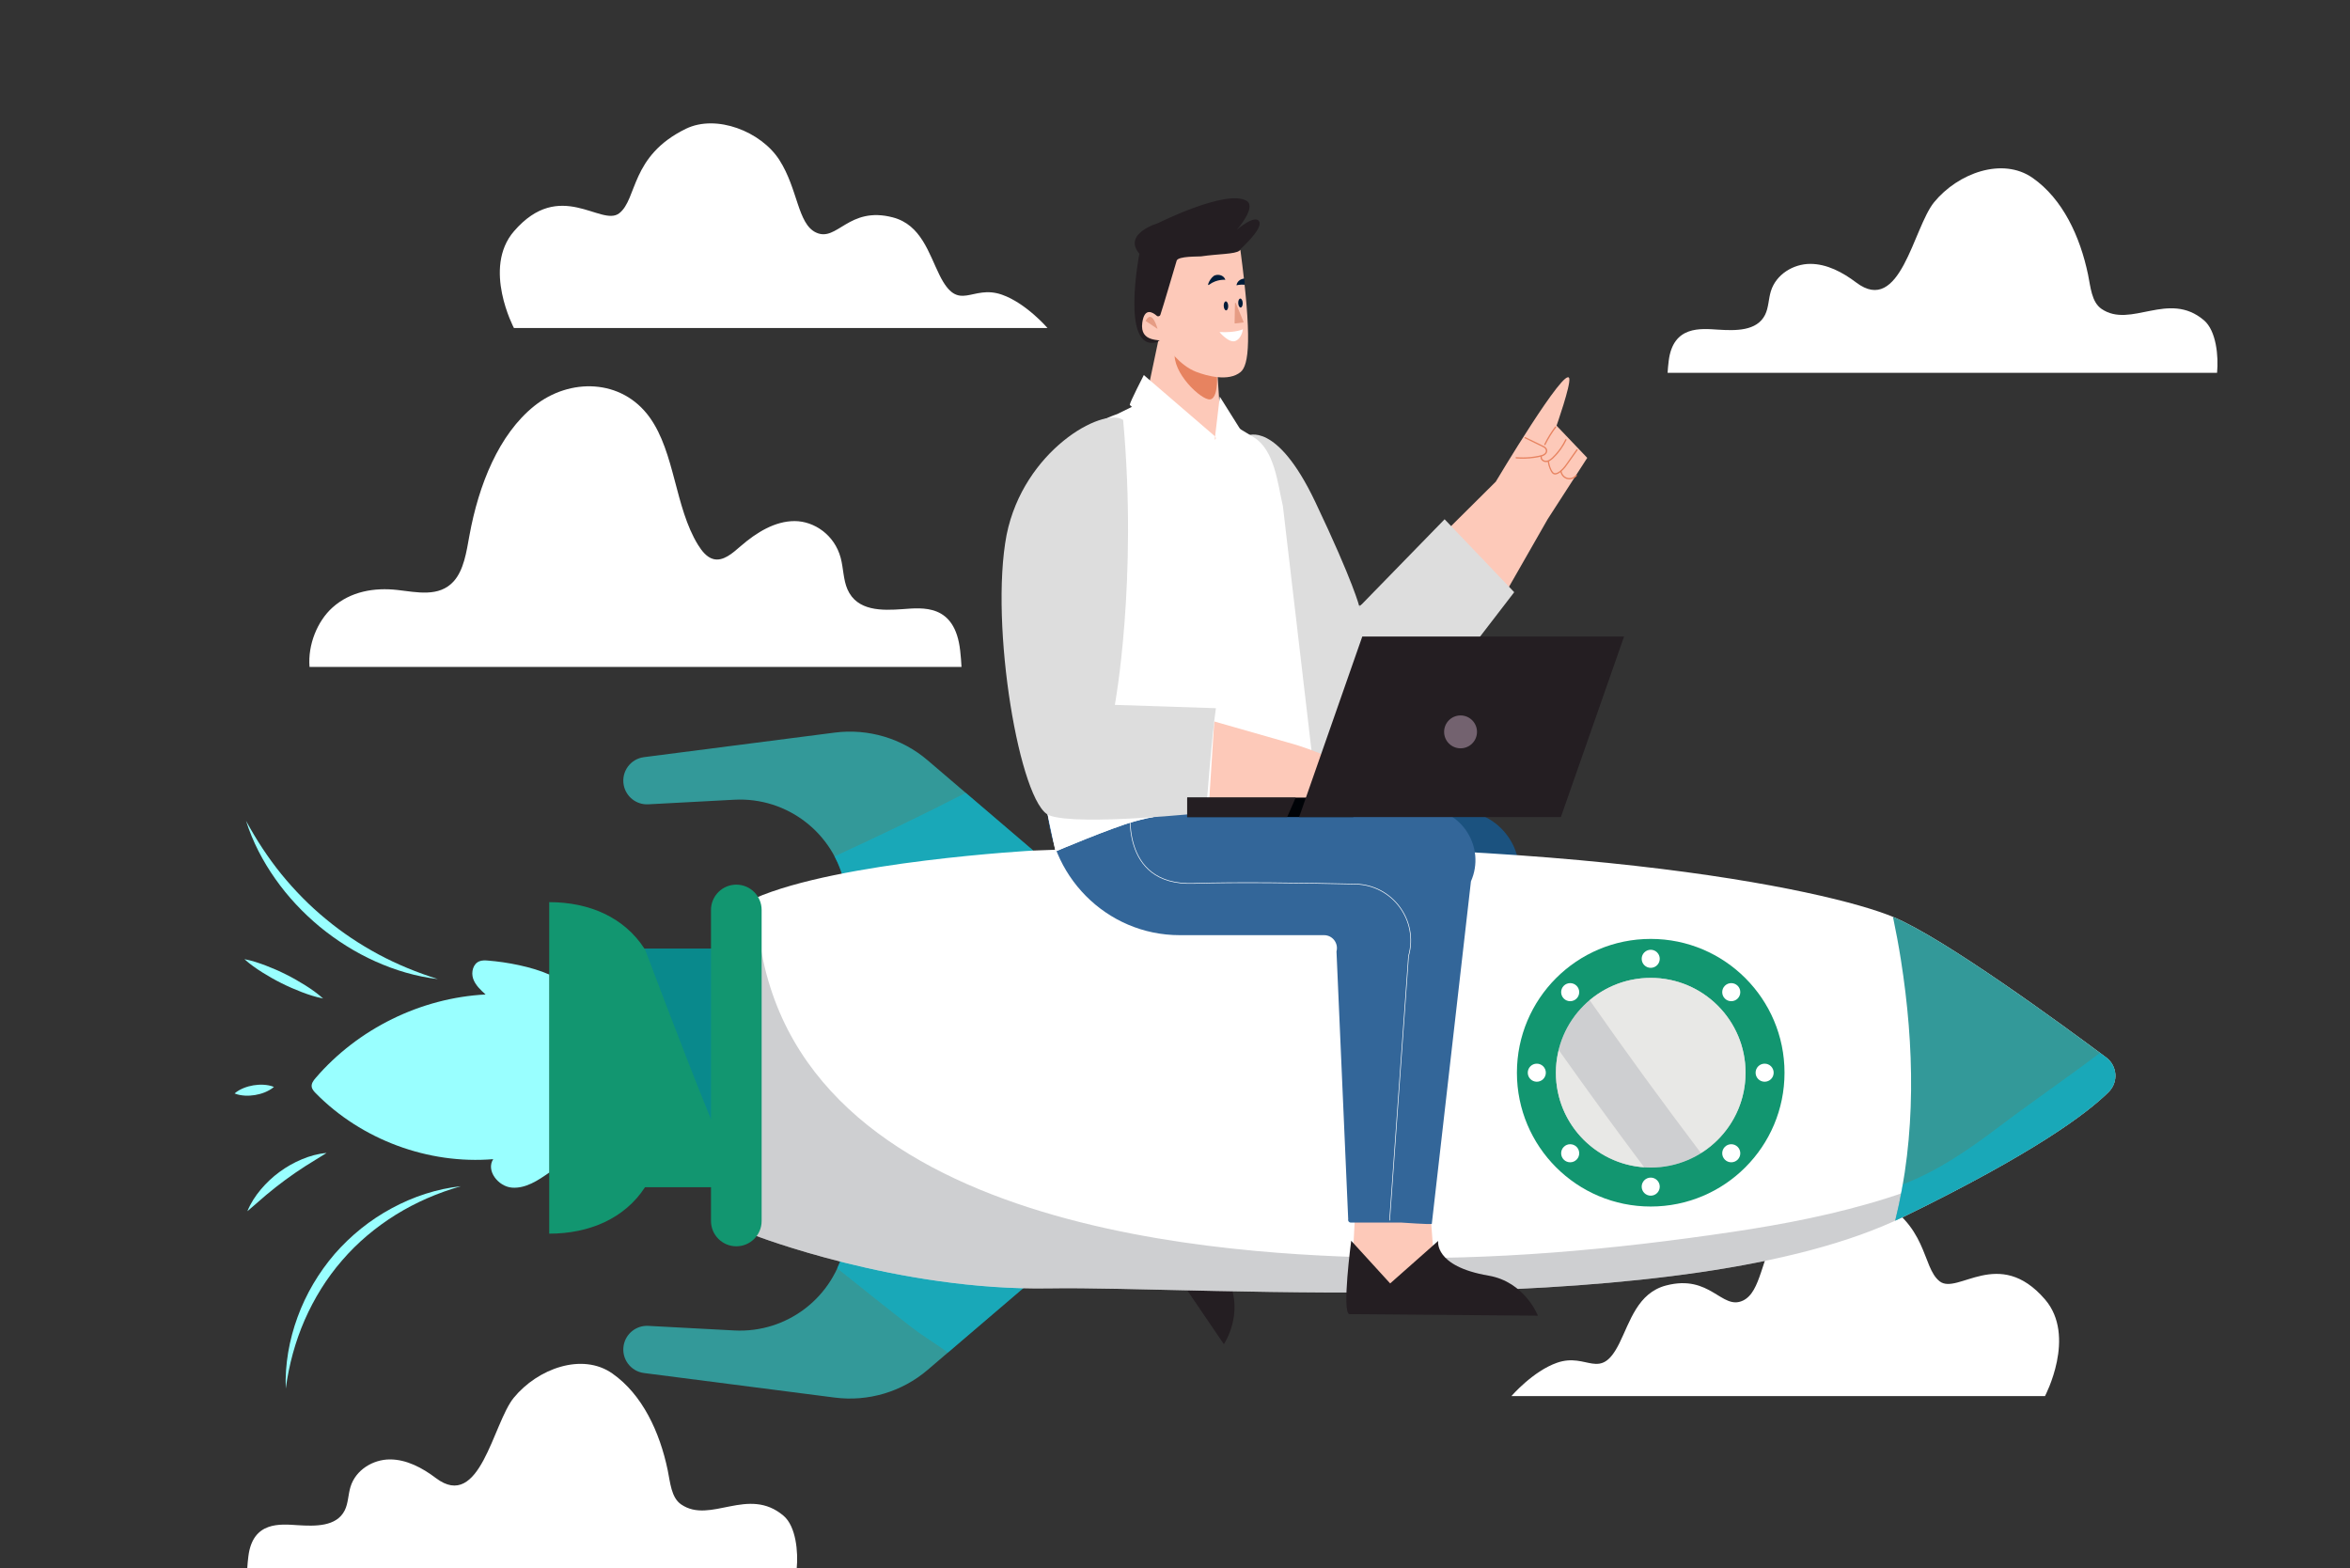 <?xml version="1.0" encoding="UTF-8"?>
<svg xmlns="http://www.w3.org/2000/svg" viewBox="0 0 1227.86 819.42">
  <rect x="0" y="0" width="1227.86" height="819.42" fill="#333333" stroke="none"/>
  <defs>
    <style>
      .cls-1, .cls-2, .cls-3 {
        fill: none;
      }

      .cls-2 {
        stroke: #007ca8;
        stroke-dasharray: 0 5.56;
        stroke-width: .7px;
      }

      .cls-2, .cls-3 {
        stroke-miterlimit: 10;
      }

      .cls-4, .cls-5 {
        fill: #00b8d8;
      }

      .cls-6 {
        fill: #001c39;
      }

      .cls-7 {
        fill: #000307;
      }

      .cls-8 {
        fill: #fff;
      }

      .cls-9 {
        fill: #e78360;
      }

      .cls-10 {
        fill: #faf8f3;
      }

      .cls-11 {
        fill: #fdc9b9;
      }

      .cls-12 {
        fill: #e69c84;
      }

      .cls-13 {
        fill: #73626f;
      }

      .cls-14 {
        fill: #369;
      }

      .cls-15 {
        fill: #ddd;
      }

      .cls-16 {
        fill: #241e22;
      }

      .cls-17 {
        fill: #129670;
      }

      .cls-18 {
        fill: #1b527f;
      }

      .cls-19 {
        fill: #9ff;
      }

      .cls-20 {
        fill: #399;
      }

      .cls-3 {
        stroke: #fff;
        stroke-width: .32px;
      }

      .cls-5, .cls-21, .cls-22 {
        mix-blend-mode: multiply;
        opacity: .5;
      }

      .cls-21 {
        fill: #007ca8;
      }

      .cls-23 {
        opacity: .6;
      }

      .cls-24 {
        isolation: isolate;
      }

      .cls-25 {
        fill: #7a7c82;
        opacity: .37;
      }
    </style>
  </defs>
  <g class="cls-24">
    <g id="Layer_2" data-name="Layer 2">
      <g id="Layer_1-2" data-name="Layer 1">
        <g>
          <path class="cls-8" d="M502.38,348.47c-.13-2.66-.35-5.48-.69-8.5-2.73-24.73-19.67-22.46-30.21-21.71-10.54,.75-23.65,1.15-28.69-10.35-2.19-5.01-2.1-11.05-3.54-16.46-3.2-11.99-13.86-19.18-24.05-19.2-10.19-.02-19.83,5.82-28.17,13.06-4.34,3.76-9.22,8.16-14.39,6.75-3.31-.91-5.9-4.08-7.95-7.42-12.08-19.6-12-48.1-25.22-66.54-14.59-20.35-41.86-20.76-60.31-5.99-18.45,14.77-29.05,41.09-33.88,67.65-1.57,8.63-2.93,18.1-8.26,23.99-7.61,8.42-19.27,5.63-29.43,4.49-11.79-1.32-24.37,.6-33.94,9.24-7.8,7.04-12.88,19.38-11.92,30.98H502.38Z"/>
          <path class="cls-8" d="M268.53,171.39h278.8s-11.18-13-23.82-17.43c-15.91-5.58-22.54,10.09-32.58-10.17-5.63-11.36-9.59-26.32-24.41-30.21-23.19-6.07-29.09,13.09-40.14,7.91-9.7-4.55-9.4-22.74-19.19-37.95-9.57-14.87-32.9-24.01-48.81-16.26-29.07,14.17-25.3,36.7-34.82,44.13-9.4,7.33-30.95-18.48-55.03,9.43-16.6,19.24,0,50.54,0,50.54Z"/>
          <path class="cls-8" d="M1068.49,729.43h-278.8s11.18-13,23.82-17.43c15.91-5.58,22.54,10.09,32.58-10.17,5.63-11.36,9.59-26.32,24.41-30.21,23.19-6.07,29.09,13.09,40.14,7.91,9.7-4.55,9.4-22.74,19.19-37.95,9.57-14.87,32.9-24.01,48.81-16.26,29.07,14.17,25.3,36.7,34.82,44.13,9.4,7.33,30.95-18.48,55.03,9.43,16.6,19.24,0,50.54,0,50.54Z"/>
          <path class="cls-8" d="M871.31,194.79c.11-1.98,.3-4.09,.59-6.35,2.33-18.47,16.81-16.77,25.82-16.21,9.01,.56,20.21,.86,24.51-7.73,1.87-3.74,1.79-8.25,3.02-12.29,2.73-8.96,11.84-14.32,20.55-14.34,8.69-.02,16.92,4.34,24.05,9.73,23.14,17.52,29.78-28.62,40.73-41.97,12.47-15.2,35.69-23.71,51.46-12.68,15.77,11.03,24.82,30.69,28.95,50.53,1.34,6.45,1.82,14.35,7.06,17.92,15.3,10.43,34.99-9.8,53.48,5.91,6.47,5.5,7.7,18.82,6.87,27.49h-287.09Z"/>
          <path class="cls-8" d="M129.19,819.42c.11-1.98,.3-4.09,.59-6.35,2.33-18.47,16.81-16.77,25.82-16.21,9.01,.56,20.21,.86,24.51-7.73,1.87-3.74,1.79-8.25,3.02-12.29,2.73-8.96,11.84-14.32,20.55-14.34,8.69-.02,16.92,4.34,24.05,9.73,23.14,17.52,29.78-28.62,40.73-41.97,12.47-15.2,35.69-23.71,51.46-12.68,15.77,11.03,24.82,30.69,28.95,50.53,1.34,6.45,1.82,14.35,7.06,17.92,15.3,10.43,34.99-9.8,53.48,5.91,6.47,5.5,7.7,18.82,6.87,27.49H129.19Z"/>
          <g>
            <g>
              <g>
                <g>
                  <polygon class="cls-11" points="637.98 636.63 654.87 617.35 630.13 587.7 613.39 602.98 606.15 631.59 637.98 636.63"/>
                  <path class="cls-16" d="M616.14,599.79s-34.15,17.47-32.05,21.09l55.37,81.41s10.66-15.69,2.52-33.13c-12.29-26.34-.05-31.94-.05-31.94l-32.55-8,6.76-29.43Z"/>
                </g>
                <g>
                  <path class="cls-18" d="M715.1,451.68c2.29,3.77-93.74,136.38-93.74,136.38,10.38,15.68,25.56,37.88,25.56,37.88,.27,.45,.79,.7,1.32,.63,0,0,108.16-89.8,142.77-159.11,.35-.71,.69-1.53,1.01-2.43,6.59-18.92-6.66-39-26.55-41.36l-92.68,.64"/>
                  <path class="cls-3" d="M711.81,316.05s-35.02,13.29-19.94,32.86c9.29,12.06,31.57,69.57,52.11,98.32,13.03,18.23,11.09,43.16-4.57,59.17l-98.81,107.74"/>
                </g>
                <g>
                  <path class="cls-17" d="M336.69,495.59h.16s42.83,0,42.83,0v124.7h-42.67c-10.6,16.34-29.13,24.26-50.05,24.26h0v-173.21h0c20.93,0,39.14,7.92,49.74,24.26Z"/>
                  <g>
                    <path class="cls-19" d="M286.95,509.15c-9.11-4.04-22.09-6.52-32.03-7.28-1.5-.12-3.07-.18-4.47,.38-3.29,1.32-4.38,5.72-3.24,9.07,1.14,3.35,3.87,5.88,6.5,8.26-33.85,1.77-66.72,17.92-88.8,43.64-1.1,1.28-2.24,2.78-2.06,4.46,.14,1.39,1.16,2.51,2.14,3.51,23.87,24.28,58.78,37.24,92.71,34.43-3.9,5.99,2.66,14.31,9.78,14.87,7.13,.56,13.62-3.74,19.47-7.85"/>
                    <path class="cls-19" d="M240.84,619.75c-12.11,3.45-23.59,8.43-34.09,14.94-10.46,6.53-20,14.5-27.99,23.81-8.06,9.25-14.58,19.82-19.55,31.11-4.94,11.32-8.23,23.39-9.91,35.88-.46-12.61,1.78-25.38,6.18-37.37,4.37-12.02,11.01-23.24,19.39-32.99,8.45-9.68,18.61-17.86,29.88-23.9,11.23-6.07,23.56-10.13,36.1-11.48Z"/>
                    <path class="cls-19" d="M228.73,511.53c-11.22-1.3-22.26-4.57-32.65-9.25-10.42-4.66-20.16-10.84-29.01-18.08-8.79-7.31-16.7-15.7-23.25-25.05-6.57-9.31-11.87-19.53-15.27-30.31,5.37,9.93,11.49,19.27,18.47,27.89,7.01,8.59,14.78,16.51,23.32,23.5,8.49,7.07,17.74,13.2,27.5,18.45,9.78,5.23,20.12,9.46,30.88,12.84Z"/>
                    <path class="cls-19" d="M168.81,521.68c-3.9-.76-7.58-1.97-11.17-3.35-3.59-1.38-7.11-2.91-10.53-4.63-3.43-1.7-6.76-3.6-10.02-5.64-3.26-2.05-6.43-4.26-9.38-6.93,3.9,.75,7.58,1.97,11.17,3.34,3.59,1.38,7.11,2.91,10.53,4.63,3.43,1.71,6.76,3.6,10.02,5.65,3.26,2.05,6.43,4.26,9.38,6.93Z"/>
                    <path class="cls-19" d="M143.13,567.88c-1.54,1.34-3.16,2.15-4.81,2.84-1.65,.66-3.33,1.11-5.05,1.4-1.71,.29-3.45,.4-5.23,.31-1.78-.12-3.58-.36-5.47-1.14,1.54-1.35,3.16-2.16,4.81-2.85,1.65-.66,3.33-1.11,5.05-1.4,1.71-.28,3.45-.39,5.23-.3,1.78,.12,3.58,.36,5.47,1.14Z"/>
                    <path class="cls-19" d="M170.62,602.39l-11.07,6.87c-3.59,2.3-7.06,4.7-10.46,7.19-3.39,2.51-6.72,5.1-9.98,7.85l-9.86,8.52c1.68-4.16,4.14-7.93,7.01-11.35,2.87-3.42,6.16-6.52,9.78-9.17,3.61-2.66,7.54-4.88,11.66-6.6,4.12-1.72,8.45-2.95,12.92-3.32Z"/>
                  </g>
                  <path class="cls-21" d="M369.4,579.63c-11.16-27.3-32.55-84.04-32.55-84.04h42.83v109.27c-3.6-8.33-6.85-16.85-10.28-25.23Z"/>
                  <g>
                    <path class="cls-20" d="M539.86,444.38l-55.17-47.15c-13.42-11.47-31.06-16.72-48.56-14.47l-99.66,12.83c-7.01,.9-11.84,7.47-10.61,14.43h0c1.09,6.16,6.6,10.54,12.85,10.21l44.97-2.4c27.63-1.47,52.18,17.47,57.76,44.57h0l98.43-18.02Z"/>
                    <path class="cls-20" d="M539.86,668.57l-55.17,47.15c-13.42,11.47-31.06,16.72-48.56,14.47l-99.66-12.83c-7.01-.9-11.84-7.47-10.61-14.43h0c1.09-6.16,6.6-10.54,12.85-10.21l44.97,2.4c27.63,1.47,52.18-17.47,57.76-44.57h0l98.43,18.02Z"/>
                  </g>
                  <g class="cls-22">
                    <path class="cls-4" d="M504.59,414.24l35.27,30.14-98.43,18.02h0c-1.1-5.33-2.95-10.33-5.4-14.94,23.06-10.64,45.97-21.6,68.56-33.22Z"/>
                    <path class="cls-4" d="M476.76,693.81c-13.23-10.25-26.26-20.73-39.34-31.17,1.75-3.81,3.14-7.83,4.02-12.09h0l98.43,18.02-44.56,38.08c-6.55-4.73-13.53-8.95-18.55-12.83Z"/>
                  </g>
                  <path class="cls-8" d="M394.3,645.4s74.86,29.11,153.88,27.73c79.02-1.39,332.8,18.02,446.48-37.43,67.82-33.08,95.67-53.83,107.1-65.18,5.17-5.14,4.55-13.66-1.29-18.02-23.35-17.43-84.7-62.34-111.36-73.45-33.27-13.86-176.15-45.75-449.25-34.66,0,0-101.2,5.55-145.56,24.95v176.06Z"/>
                  <path class="cls-25" d="M904.77,643.7c54.28-8.08,110.55-21.26,155.72-53.97,1.89-1.37,3.3-2.98,4.29-4.71,13.45-8.28,26.74-16.85,40.25-25.03,.65,3.69-.36,7.63-3.27,10.52-11.44,11.36-39.29,32.1-107.1,65.18-113.68,55.45-367.46,36.04-446.48,37.43-79.02,1.39-153.88-27.73-153.88-27.73l.81-177.52c1.89,172.88,236.05,186.86,321.86,189.14,62.7,1.66,125.82-4.1,187.8-13.32Z"/>
                  <path class="cls-20" d="M993.21,501.49c-1.18-7.51-2.58-15-4.15-22.47,.02,0,.03,.01,.05,.02,26.65,11.11,88.01,56.02,111.36,73.45,5.84,4.36,6.47,12.88,1.29,18.02-11.44,11.36-39.29,32.1-107.1,65.18-1.45,.71-2.96,1.35-4.43,2.04,11.05-44.32,10.07-91.3,2.98-136.24Z"/>
                  <path class="cls-5" d="M1044.63,588.58c17.34-13.12,35.3-25.36,52.62-38.49,1.13,.84,2.22,1.65,3.22,2.4,5.84,4.36,6.47,12.88,1.29,18.02-11.44,11.36-39.29,32.1-107.1,65.18-1.45,.71-2.96,1.35-4.43,2.04,1.56-6.26,2.85-12.57,3.95-18.92,18.36-6.99,34.74-18.35,50.45-30.23Z"/>
                  <path class="cls-17" d="M371.49,475.43v162.49c0,7.3,5.92,13.23,13.23,13.23h0c7.3,0,13.23-5.92,13.23-13.23v-162.49c0-7.3-5.92-13.23-13.23-13.23h0c-7.3,0-13.23,5.92-13.23,13.23Z"/>
                  <path class="cls-17" d="M862.49,490.55c-38.61,0-69.91,31.3-69.91,69.91s31.3,69.91,69.91,69.91,69.91-31.3,69.91-69.91-31.3-69.91-69.91-69.91Zm0,20.36c27.36,0,49.55,22.18,49.55,49.55s-22.18,49.55-49.55,49.55-49.55-22.18-49.55-49.55,22.18-49.55,49.55-49.55Z"/>
                  <circle class="cls-25" cx="862.49" cy="560.46" r="49.55"/>
                  <g class="cls-23">
                    <path class="cls-10" d="M859.04,609.83c-25.75-1.78-46.09-23.17-46.09-49.37,0-4.09,.55-8.05,1.49-11.85,14.59,20.61,29.46,41.01,44.61,61.22Z"/>
                    <path class="cls-10" d="M830.59,522.58c8.62-7.27,19.74-11.66,31.9-11.66,27.36,0,49.55,22.18,49.55,49.55,0,17.72-9.33,33.22-23.31,41.98-19.85-26.27-39.27-52.88-58.13-79.86Z"/>
                  </g>
                  <g>
                    <g>
                      <path class="cls-8" d="M922.01,555.73c2.61,0,4.72,2.11,4.72,4.72s-2.11,4.72-4.72,4.72-4.72-2.11-4.72-4.72,2.11-4.72,4.72-4.72Z"/>
                      <path class="cls-8" d="M802.97,555.73c2.61,0,4.72,2.11,4.72,4.72s-2.11,4.72-4.72,4.72-4.72-2.11-4.72-4.72,2.11-4.72,4.72-4.72Z"/>
                    </g>
                    <g>
                      <path class="cls-8" d="M901.23,515.03c1.84-1.84,4.84-1.84,6.68,0,1.84,1.84,1.84,4.84,0,6.68-1.84,1.84-4.84,1.84-6.68,0-1.84-1.84-1.84-4.84,0-6.68Z"/>
                      <path class="cls-8" d="M817.07,599.2c1.84-1.84,4.84-1.84,6.68,0,1.84,1.84,1.84,4.84,0,6.68-1.84,1.84-4.84,1.84-6.68,0-1.84-1.84-1.84-4.84,0-6.68Z"/>
                    </g>
                    <g>
                      <path class="cls-8" d="M857.77,500.94c0-2.61,2.12-4.72,4.72-4.72s4.72,2.11,4.72,4.72-2.11,4.72-4.72,4.72-4.72-2.11-4.72-4.72Z"/>
                      <path class="cls-8" d="M857.77,619.98c0-2.61,2.12-4.72,4.72-4.72s4.72,2.11,4.72,4.72-2.11,4.72-4.72,4.72-4.72-2.11-4.72-4.72Z"/>
                    </g>
                    <g>
                      <path class="cls-8" d="M817.07,521.71c-1.84-1.84-1.84-4.84,0-6.68,1.84-1.84,4.84-1.84,6.68,0,1.84,1.84,1.84,4.84,0,6.68-1.84,1.84-4.84,1.84-6.68,0Z"/>
                      <path class="cls-8" d="M901.23,605.88c-1.84-1.84-1.84-4.84,0-6.68,1.84-1.84,4.84-1.84,6.68,0,1.84,1.84,1.84,4.84,0,6.68-1.84,1.84-4.84,1.84-6.68,0Z"/>
                    </g>
                  </g>
                  <path class="cls-2" d="M762.35,673.82s39.68-117.14,1.89-226.73"/>
                  <path class="cls-2" d="M934.7,651.89c8.9-36.9,22.16-114.92-.03-191.68"/>
                  <path class="cls-2" d="M734.01,673.82s39.68-117.14,1.89-226.73"/>
                </g>
              </g>
              <g>
                <g>
                  <polygon class="cls-11" points="748.72 651.25 746.75 625.85 708.29 629.32 707.06 652.32 726.47 674.55 748.72 651.25"/>
                  <path class="cls-16" d="M706,648.25s-5.07,38.03-.9,38.35l98.45,.8s-6.83-17.69-25.81-20.93c-28.65-4.88-26.29-18.13-26.29-18.13l-25.1,22.21-20.35-22.3Z"/>
                </g>
                <g>
                  <path class="cls-14" d="M547.07,418.62h0c0,38.65,31.03,69.97,69.3,69.97h75.46c4.41,0,7.62,4.22,6.48,8.51l6.12,139.94c-.23,.86,.42,1.7,1.3,1.7h26.24c.53,0,15.92,1.15,16.14,.67l20.45-178.94c7.82-17.72-4.8-37.75-24.01-38.12l-197.48-3.74Z"/>
                  <path class="cls-3" d="M590.88,420.63s-6.82,42.29,32.74,40.93c21.99-.76,57.46-.25,84.64,.35,19.31,.43,33,19.01,27.69,37.59l-9.89,138.16"/>
                </g>
              </g>
            </g>
            <g>
              <g>
                <path class="cls-11" d="M808.69,271.18l20.64-31.96-16.04-16.82s7.43-21.12,6.65-24.64c-1.71-7.67-38.4,53.9-38.4,53.9l-26.74,26.56,32.04,31.17,21.85-38.22Z"/>
                <g>
                  <path class="cls-9" d="M796.7,228.96c2.3,1.12,4.6,2.25,6.9,3.37,1.02,.5,2.12,.94,3.08,1.55,1.18,.75,1.43,2.07,.35,3.07-.84,.77-2.09,.98-3.16,1.2-1.36,.28-2.73,.49-4.11,.63-2.52,.25-5.05,.27-7.57,.07-.43-.03-.43,.64,0,.68,3.03,.24,6.07,.16,9.08-.24,1.37-.19,2.77-.41,4.11-.77,1.02-.28,2.04-.74,2.63-1.67,.52-.81,.58-1.83,.01-2.64-.63-.89-1.76-1.31-2.7-1.77-2.76-1.35-5.52-2.69-8.28-4.04-.39-.19-.73,.39-.34,.59h0Z"/>
                  <path class="cls-9" d="M812.51,222.93c-2.17,2.86-4.05,5.92-5.63,9.14-.19,.39,.39,.73,.59,.34,1.58-3.22,3.46-6.28,5.63-9.14,.26-.35-.32-.69-.59-.34h0Z"/>
                  <path class="cls-9" d="M804.98,238.43c-.32,1.44,.86,2.69,2.23,2.95,1.72,.33,3.29-.92,4.45-2.03,2.83-2.69,5.14-5.92,6.82-9.44,.19-.39-.4-.74-.59-.34-1.38,2.88-3.17,5.55-5.33,7.89-1.01,1.1-2.13,2.35-3.52,2.98-.78,.35-1.64,.43-2.41,.02-.67-.37-1.18-1.06-1.01-1.85,.09-.42-.56-.61-.65-.18h0Z"/>
                  <path class="cls-9" d="M808.69,241.27c.17,1.2,.48,2.37,.95,3.5,.36,.86,.77,1.82,1.42,2.5,1.38,1.46,3.48,.09,4.7-.91,1.62-1.32,2.8-3.08,3.99-4.77,1.51-2.14,3.02-4.28,4.53-6.42,.25-.36-.34-.7-.59-.34-1.23,1.74-2.46,3.49-3.69,5.23-1.13,1.59-2.2,3.26-3.53,4.69-1.01,1.09-3.67,3.6-5.05,1.9-1.22-1.51-1.81-3.68-2.08-5.56-.06-.43-.71-.25-.65,.18h0Z"/>
                  <path class="cls-9" d="M815.27,246.31c.27,1.84,1.67,3.46,3.46,3.97s3.92-.15,5.12-1.63c.27-.34-.2-.82-.48-.48-1.05,1.3-2.84,1.92-4.46,1.45s-2.75-1.89-2.99-3.5c-.06-.43-.72-.25-.65,.18h0Z"/>
                </g>
              </g>
              <path class="cls-15" d="M683.97,415.42s-25.64-176.78-32.19-187.78c0,0,15.17-8.03,35.4,34.51,20.23,42.54,23.09,54.85,23.09,54.85l44.53-45.7,36.37,38.1-80.9,105.18-23.76,2.55"/>
              <g>
                <path class="cls-8" d="M583.84,216.3s-47.66,15.19-53.67,61.92c-6.01,46.73,21.37,166.62,21.37,166.62,0,0,29.13-12.36,41.15-15.66,17.77-4.88,31.07-5.14,43.74-5.36l52.43-.92-18.56-158.49c-2.78-11.93-4.26-29.06-15.12-35.9l-18.33-11.09-36.3-9.32-16.72,8.19Z"/>
                <path class="cls-8" d="M690.46,413.81c-13.83-27.66-123-178.79-121.1-190.77-14.55,8.38-35.36,25.34-39.2,55.18-6.01,46.73,21.37,166.62,21.37,166.62,0,0,29.13-12.36,41.15-15.66,17.77-4.88,31.07-5.14,43.74-5.36l59.49-.47c1.36-1.36-4.77-8.19-5.46-9.55Z"/>
              </g>
              <g>
                <path class="cls-11" d="M634.44,376.94l42.43,12.12s40.7,12.12,51.95,31.17l-96.98-2.6,2.6-40.7Z"/>
                <path class="cls-15" d="M586.82,219.35c-10.79-6.84-51.95,16.03-60.87,60.05-9.06,47.2,6.95,141,22.39,146.65,15.43,5.65,81.78-1.49,81.78-1.49,0,0,3.15-41.76,5.2-54.55l-52.82-1.73s12-64.52,4.33-148.93Z"/>
              </g>
            </g>
            <g>
              <rect class="cls-7" x="620.3" y="416.71" width="86.78" height="10.18"/>
              <polygon class="cls-16" points="620.3 416.71 677 416.71 672.54 426.89 620.3 426.89 620.3 416.71"/>
              <polygon class="cls-16" points="815.55 426.89 678.78 426.89 711.79 332.56 848.57 332.56 815.55 426.89"/>
              <path class="cls-13" d="M771.72,382.38c0-4.74-3.84-8.59-8.59-8.59s-8.59,3.84-8.59,8.59,3.84,8.59,8.59,8.59,8.59-3.84,8.59-8.59Z"/>
            </g>
            <g>
              <g>
                <path class="cls-11" d="M606.19,173.32l-6.96,33.03,12.7,14.43c19.76,21.33,22.51,7.22,26.22,5.42l-2.55-38.75-18.42-7.35-11-6.79Z"/>
                <path class="cls-9" d="M617.18,180.12l18.42,10.18s1.98,17.82-3.39,18.38c-4.5,.47-19.98-13.95-18.38-24.89"/>
              </g>
              <g>
                <path class="cls-16" d="M606.05,177.77s-2.48-13.7,.64-9.86l8.26-30.73s5.18,5.94,10.24,9.44c5.06,3.5,16.92,1.53,20.05,.16,3.13-1.38,1.84-15.67,1.84-15.67,0,0,12.95-11.28,10.87-15.33-2.08-4.06-11.64,4.18-11.64,4.18,0,0,10.29-11.69,5.12-14.96-10.28-6.51-46.38,11.59-46.38,11.59,0,0-18.67,5.46-9.74,15.95,0,0-9.93,51.05,8.89,46.3"/>
                <path class="cls-11" d="M648.1,130.61c6.17,46.39,4.45,60.16,.11,63.76-6.24,5.17-17.57,2.05-23.09-.05-9.05-3.44-15.43-13.04-17.42-15.9-.98-1.41-12.39,.95-10.85-9.9,1.13-7.99,5.39-5.44,7.55-3.54,.63,.55,1.62,.29,1.89-.51,1.6-4.73,6.79-22.56,8.51-28.27,.74-2.48,11.6-2.09,12.67-2.25,9.37-1.36,17.79-1.11,20.19-3l.43-.34Z"/>
                <g>
                  <path class="cls-8" d="M649.4,172.02s-3.49,1.89-12.23,1.47c0,0,4.96,6,8.33,4.65,3.38-1.35,3.9-6.12,3.9-6.12Z"/>
                  <path class="cls-12" d="M598.55,167.65l6.26,4.2s-2.74-10.71-6.26-4.2Z"/>
                  <path class="cls-6" d="M641.73,159.76c.06,1.29-.42,2.37-1.07,2.39-.65,.03-1.22-1-1.27-2.29-.06-1.29,.42-2.37,1.07-2.4,.65-.03,1.22,1,1.27,2.29Z"/>
                  <path class="cls-6" d="M649.31,158.28c.06,1.29-.42,2.37-1.07,2.39-.65,.03-1.22-1-1.27-2.29-.06-1.29,.42-2.37,1.07-2.39,.65-.03,1.22,1,1.27,2.29Z"/>
                  <path class="cls-6" d="M631.79,148.73c-1.69,1.26,.8-4.22,3.13-4.92,2.33-.7,4.72,.37,5.32,2.38,0,0-4.41-.49-8.45,2.54Z"/>
                  <path class="cls-6" d="M650.33,148.76c-2.5-.21-4.27,.3-4.27,.3,.24-1.94,2.01-3.38,4.17-3.53"/>
                  <path class="cls-12" d="M645.72,158.37l4.01,9.77c.07,.16-.03,.34-.19,.36l-4.2,.5c-.15,.02-.27-.11-.27-.26l.19-10.27c0-.28,.36-.35,.46-.1Z"/>
                </g>
              </g>
            </g>
            <g>
              <path class="cls-8" d="M590.28,211.55c0-1.3,7.36-15.59,7.36-15.59l37.23,32.04-1.73,22.95-42.86-39.4Z"/>
              <polygon class="cls-8" points="634.88 228 637.33 207.22 648.01 224.25 643.97 247.92 634.88 228"/>
            </g>
          </g>
          <rect class="cls-1" width="1227.86" height="818.58"/>
        </g>
      </g>
    </g>
  </g>
</svg>